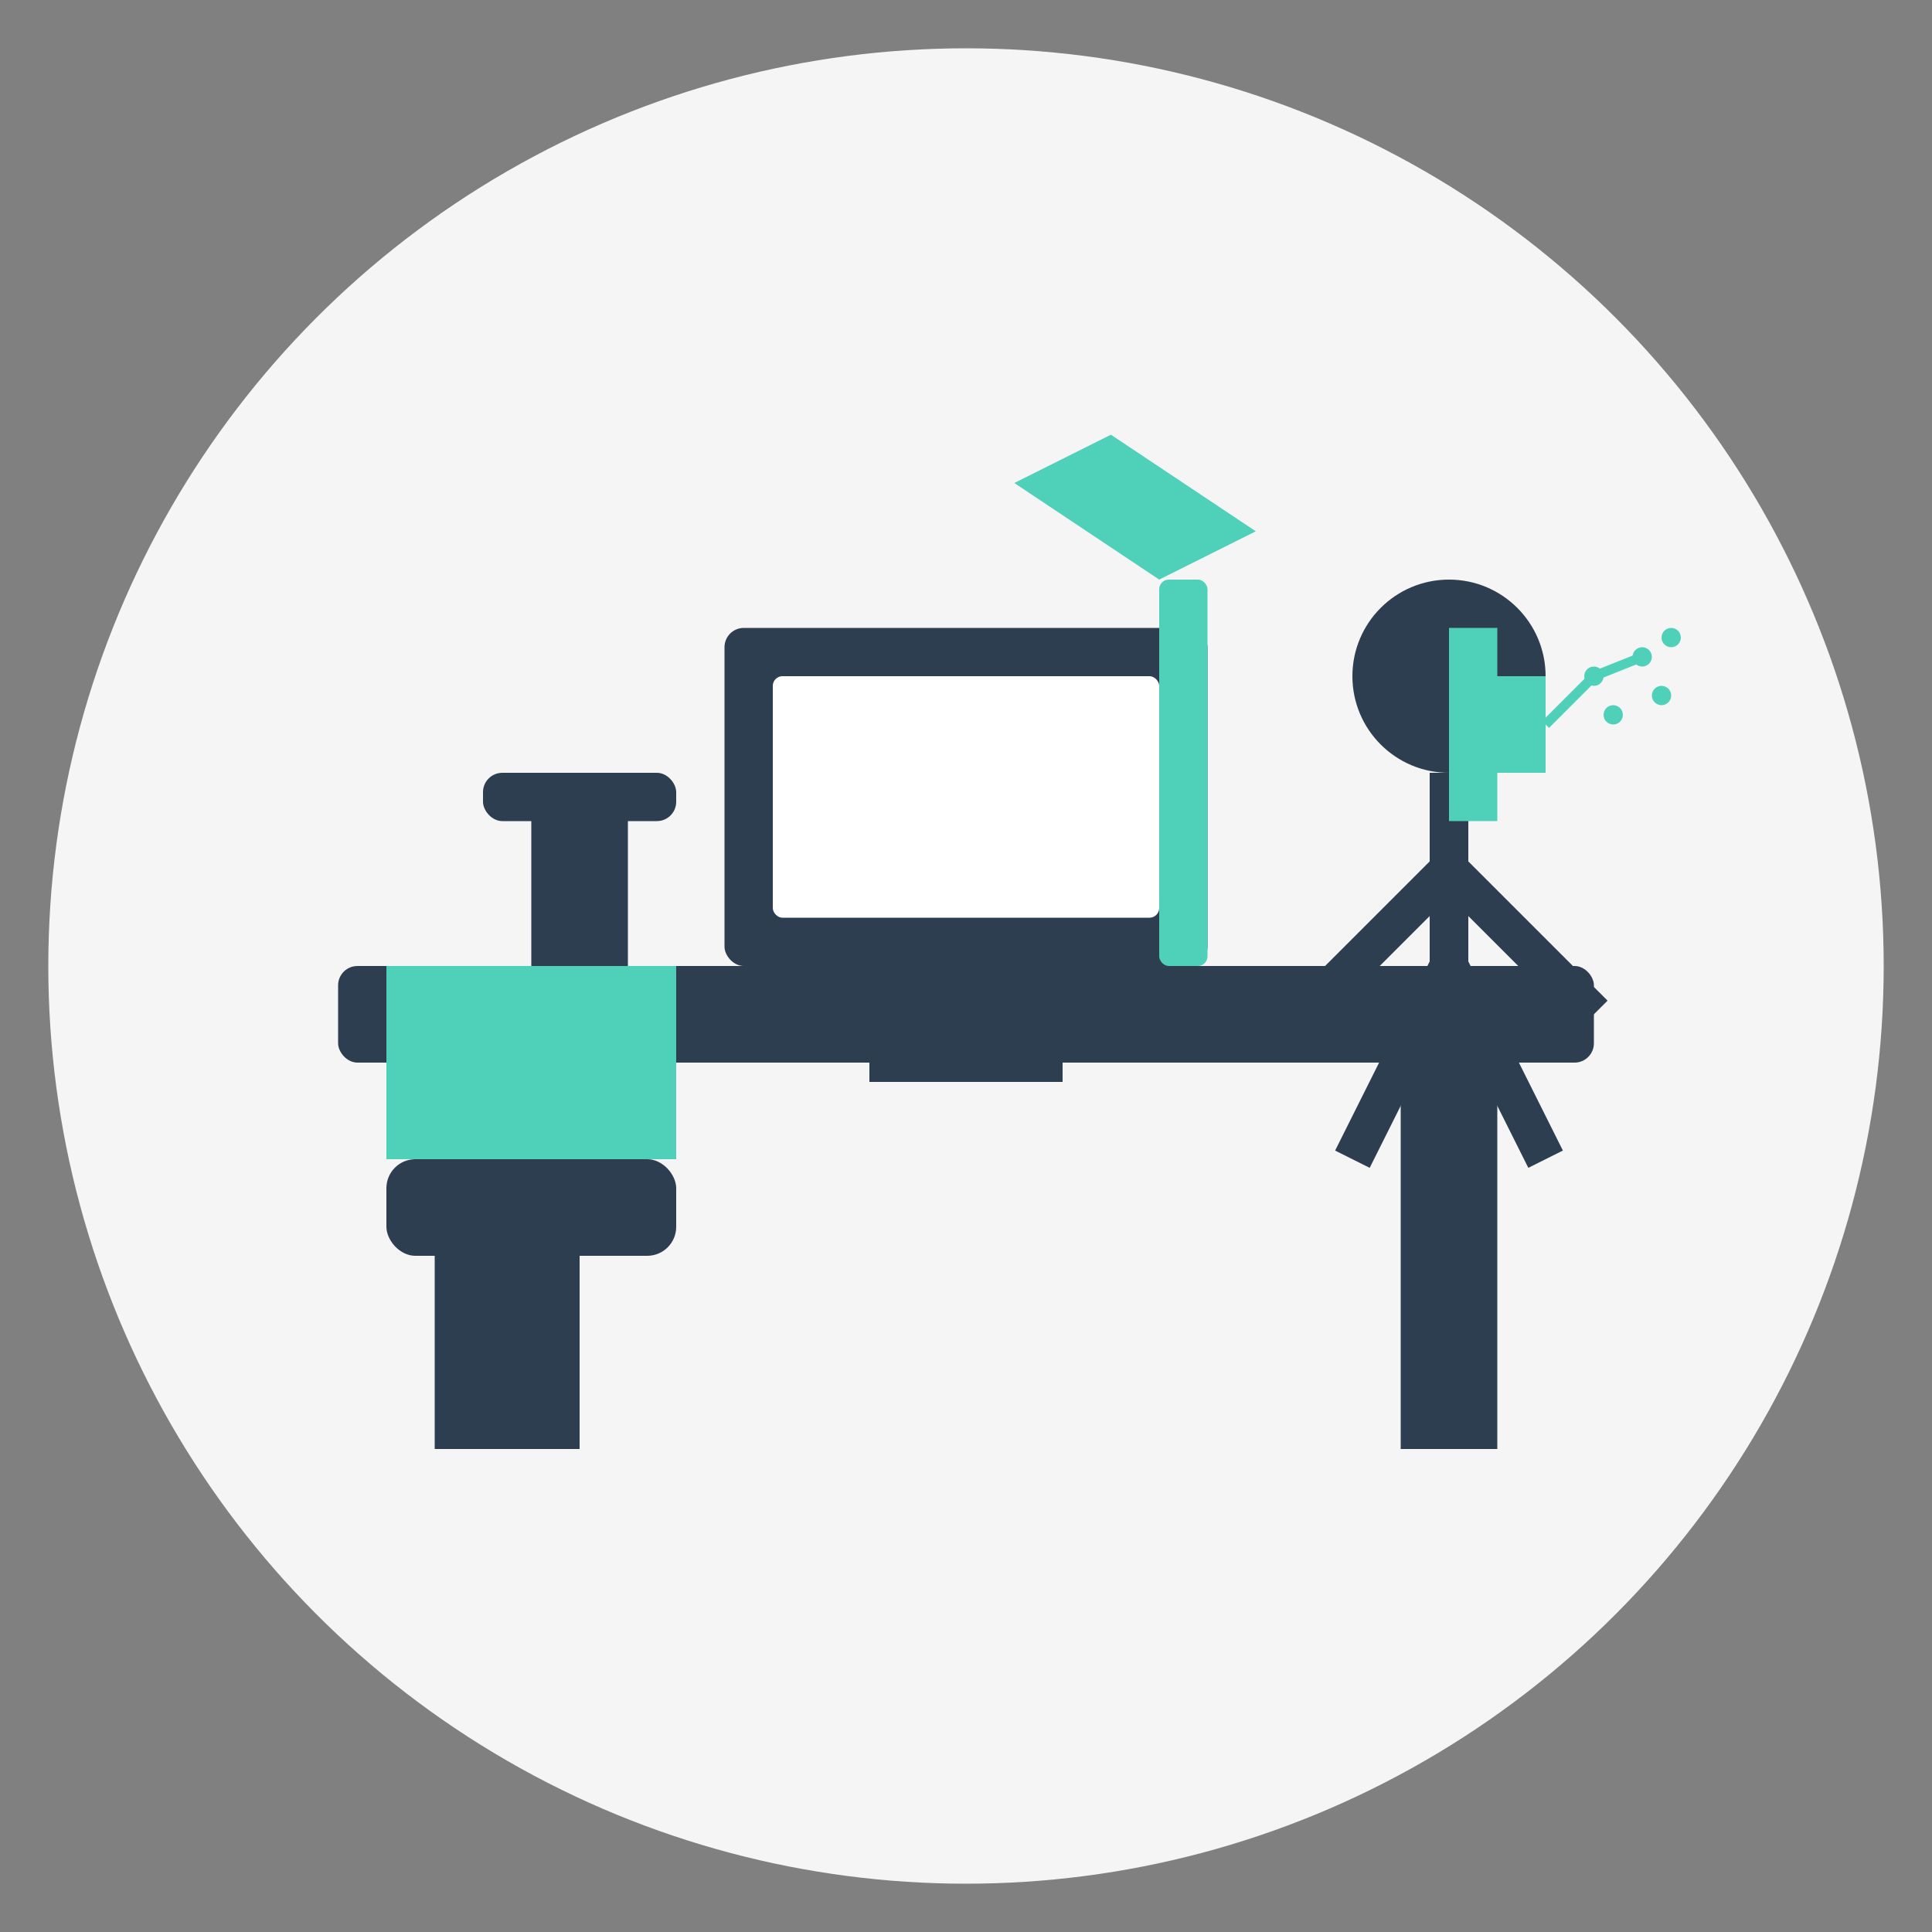 <svg xmlns="http://www.w3.org/2000/svg" viewBox="0 0 200 200">
  <rect x="0" y="0" width="200" height="200" fill="#808080" stroke="none"/>
  <!-- Office cleaning service icon -->
  <circle cx="100" cy="100" r="95" fill="#f5f5f5"/>
  
  <!-- Office desk -->
  <rect x="35" y="100" width="130" height="10" rx="2" fill="#2d3e50"/>
  <rect x="45" y="110" width="10" height="40" fill="#2d3e50"/>
  <rect x="145" y="110" width="10" height="40" fill="#2d3e50"/>
  
  <!-- Computer monitor -->
  <rect x="75" y="65" width="50" height="35" rx="2" fill="#2d3e50"/>
  <rect x="80" y="70" width="40" height="25" rx="1" fill="#ffffff"/>
  <rect x="95" y="100" width="10" height="10" fill="#2d3e50"/>
  <rect x="90" y="110" width="20" height="2" fill="#2d3e50"/>
  
  <!-- Office chair -->
  <path d="M50,130 L50,150 L60,150 L60,130 Z" fill="#2d3e50"/>
  <rect x="40" y="120" width="30" height="10" rx="3" fill="#2d3e50"/>
  <path d="M40,120 L40,100 L70,100 L70,120 Z" fill="#4fd1b9"/>
  <path d="M55,100 L55,80 L65,80 L65,100 Z" fill="#2d3e50"/>
  <rect x="50" y="80" width="20" height="5" rx="2" fill="#2d3e50"/>
  
  <!-- Cleaning person -->
  <g transform="translate(150, 90)">
    <circle cx="0" cy="-20" r="10" fill="#2d3e50"/>
    <path d="M0,-10 L0,10" stroke="#2d3e50" stroke-width="4" fill="none"/>
    <path d="M0,0 L-15,15" stroke="#2d3e50" stroke-width="4" fill="none"/>
    <path d="M0,0 L15,15" stroke="#2d3e50" stroke-width="4" fill="none"/>
    <path d="M0,10 L-10,30" stroke="#2d3e50" stroke-width="4" fill="none"/>
    <path d="M0,10 L10,30" stroke="#2d3e50" stroke-width="4" fill="none"/>
  </g>
  
  <!-- Cleaning tools -->
  <g transform="translate(120, 60)">
    <rect x="0" y="0" width="5" height="40" rx="1" fill="#4fd1b9"/>
    <path d="M0,0 L-15,-10 L-5,-15 L10,-5 Z" fill="#4fd1b9"/>
  </g>
  
  <!-- Cleaning spray -->
  <g transform="translate(150, 65)">
    <path d="M0,0 L0,20 L5,20 L5,15 L10,15 L10,5 L5,5 L5,0 Z" fill="#4fd1b9"/>
    <path d="M10,10 L15,5" stroke="#4fd1b9" stroke-width="1"/>
    <path d="M15,5 L20,3" stroke="#4fd1b9" stroke-width="1"/>
    <circle cx="15" cy="5" r="1" fill="#4fd1b9"/>
    <circle cx="20" cy="3" r="1" fill="#4fd1b9"/>
    <circle cx="22" cy="7" r="1" fill="#4fd1b9"/>
    <circle cx="17" cy="9" r="1" fill="#4fd1b9"/>
    <circle cx="23" cy="1" r="1" fill="#4fd1b9"/>
  </g>
</svg>
